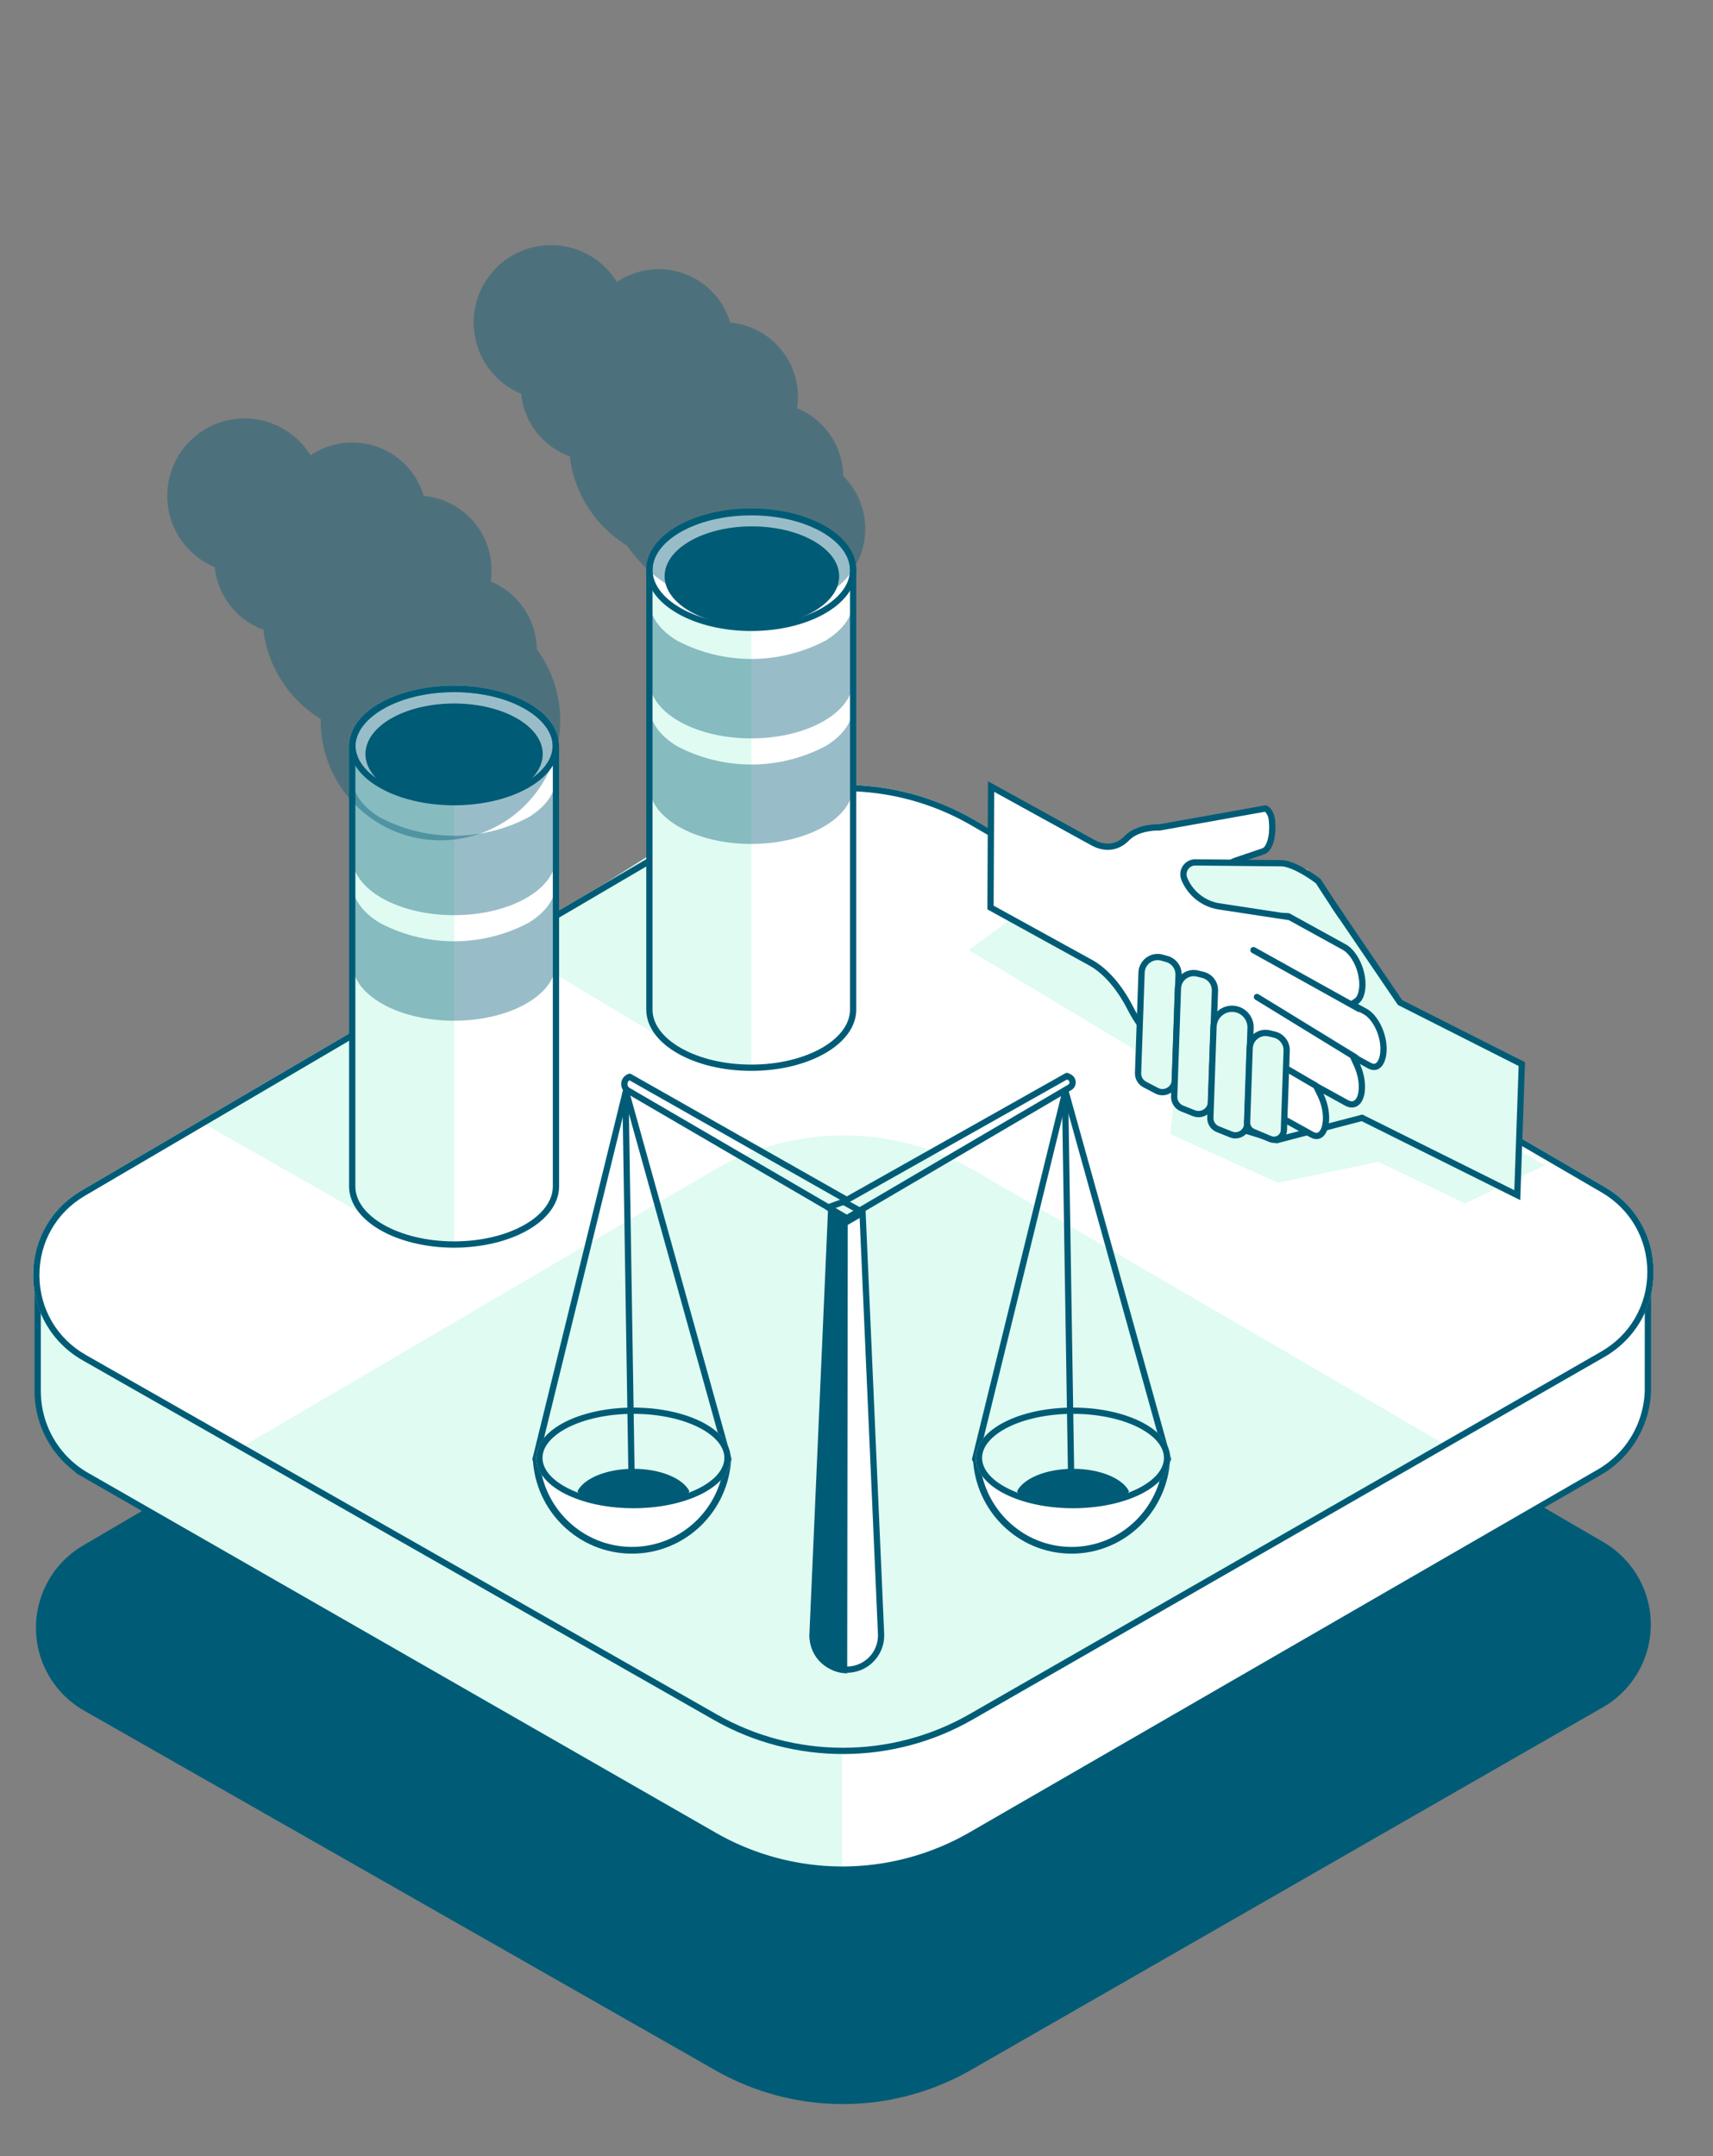 <svg xmlns="http://www.w3.org/2000/svg" xmlns:xlink="http://www.w3.org/1999/xlink" width="328.289" height="413.17" viewBox="0 0 328.289 413.17">
  <rect x="0" y="0" width="328.289" height="413.17" fill="#808080" stroke="none"/>
  <defs>
    <clipPath id="clip-Artboard_8_copy">
      <rect width="328.289" height="413.17"/>
    </clipPath>
  </defs>
  <g id="Artboard_8_copy" data-name="Artboard 8 copy" clip-path="url(#clip-Artboard_8_copy)">
    <g id="Group_19" data-name="Group 19" transform="translate(-3034.786 -643.406)">
      <g id="Group_10" data-name="Group 10">
        <path id="Path_1" data-name="Path 1" d="M3171.533,868.682l-120.826,70.864a18.275,18.275,0,0,0,.2,31.643l120.986,68.917a49.364,49.364,0,0,0,49-.078l121.082-69.482a18.274,18.274,0,0,0,.1-31.643l-120.731-70.3A49.36,49.36,0,0,0,3171.533,868.682Z" fill="#005c76"/>
      </g>
      <g id="Group_11" data-name="Group 11">
        <path id="Path_2" data-name="Path 2" d="M3196.216,1001.646h-.157a49.448,49.448,0,0,1-24.385-6.537l-120.226-68.917a18.642,18.642,0,0,1-9.423-15.616h-.012l-.006-.469V886.429h17.915v2.07l111.388-65.742a49.385,49.385,0,0,1,50.036-.079l111.344,65.244v-4.74l17.915,2.613-.015,24.14a18.639,18.639,0,0,1-9.373,15.613L3220.9,995.03A49.412,49.412,0,0,1,3196.216,1001.646Z" fill="#fff"/>
      </g>
      <g id="Group_12" data-name="Group 12">
        <path id="Path_3" data-name="Path 3" d="M3115.429,856.124l-56.795,33.311v-2.47h-16.956v23.141h.005a18.1,18.1,0,0,0,9.224,15.62l120.986,68.916a49.337,49.337,0,0,0,24.276,6.467V856.124Z" fill="#e0fbf2"/>
      </g>
      <g id="Group_13" data-name="Group 13">
        <path id="Path_4" data-name="Path 4" d="M3196.216,1001.646h-.157a49.448,49.448,0,0,1-24.385-6.537l-120.226-68.917a18.642,18.642,0,0,1-9.423-15.616h-.012l-.006-.469V886.429h17.915v2.07l111.388-65.742a49.385,49.385,0,0,1,50.036-.079l111.344,65.244v-4.74l17.915,2.613-.015,24.14a18.639,18.639,0,0,1-9.373,15.613L3220.9,995.03A49.412,49.412,0,0,1,3196.216,1001.646Z" fill="none" stroke="#005c76" stroke-miterlimit="10" stroke-width="1.2"/>
      </g>
      <path id="Path_5" data-name="Path 5" d="M3342.345,870.86l-120.731-70.3a49.968,49.968,0,0,0-50.352.079l-120.826,70.865a18.81,18.81,0,0,0,.206,32.57l120.986,68.916a50.09,50.09,0,0,0,49.532-.078l121.082-69.482a18.811,18.811,0,0,0,.1-32.571Z" fill="#fff"/>
      <path id="Path_6" data-name="Path 6" d="M3196.325,979.5a49.908,49.908,0,0,0,24.835-6.59l91.2-52.337-90.75-52.842a49.971,49.971,0,0,0-50.352.079l-90.795,53.251,91.161,51.927A49.893,49.893,0,0,0,3196.325,979.5Z" fill="#e0fbf2"/>
      <g id="Group_14" data-name="Group 14">
        <path id="Path_7" data-name="Path 7" d="M3126.532,849.5l-11.163-16.173-41.912,25.148,37.783,21.522a20.526,20.526,0,0,0,20.3-.033l-4.843-11.931A10.631,10.631,0,0,0,3126.532,849.5Z" fill="#e0fbf2"/>
      </g>
      <g id="Group_15" data-name="Group 15">
        <path id="Path_8" data-name="Path 8" d="M3179.619,816.036l-10.019-15.3-37.616,23.792,33.91,20.361a17.6,17.6,0,0,0,18.216-.03l-4.346-11.288A10.332,10.332,0,0,0,3179.619,816.036Z" fill="#e0fbf2"/>
      </g>
      <g id="Path_9" data-name="Path 9" fill="none" stroke-miterlimit="10">
        <path d="M3342.345,870.86l-120.731-70.3a49.968,49.968,0,0,0-50.352.079l-120.826,70.865a18.81,18.81,0,0,0,.206,32.57l120.986,68.916a50.09,50.09,0,0,0,49.532-.078l121.082-69.482a18.811,18.811,0,0,0,.1-32.571Z" stroke="none"/>
        <path d="M 3196.505 794.995 C 3187.84 794.995 3179.321 797.305 3171.869 801.675 L 3051.043 872.54 C 3045.554 875.759 3042.302 881.479 3042.342 887.841 C 3042.382 894.204 3045.707 899.883 3051.236 903.032 L 3172.222 971.948 C 3179.52 976.106 3187.854 978.303 3196.325 978.303 C 3204.849 978.303 3213.23 976.079 3220.563 971.872 L 3341.645 902.39 C 3347.164 899.223 3350.47 893.534 3350.49 887.171 C 3350.51 880.809 3347.24 875.099 3341.741 871.897 L 3221.01 801.598 C 3213.591 797.278 3205.118 794.995 3196.505 794.995 L 3196.505 794.995 M 3196.506 793.795 C 3205.185 793.795 3213.866 796.05 3221.614 800.561 L 3342.345 870.86 C 3348.218 874.28 3351.712 880.379 3351.69 887.175 C 3351.669 893.972 3348.137 900.048 3342.242 903.431 L 3221.16 972.913 C 3205.896 981.67 3186.918 981.701 3171.628 972.991 L 3050.642 904.075 C 3044.737 900.711 3041.185 894.646 3041.142 887.849 C 3041.099 881.053 3044.573 874.943 3050.436 871.505 L 3171.262 800.64 C 3179.043 796.077 3187.774 793.794 3196.506 793.795 Z" stroke="none" fill="#005c76"/>
      </g>
      <path id="Path_10" data-name="Path 10" d="M3238.428,812.163l-17.957,13.3,39.905,23.943-1.33,11.306,20.618,9.311,19.287-3.991,16.627,7.981,15.3-7.316Z" fill="#e0fbf2"/>
      <path id="Path_11" data-name="Path 11" d="M3178.763,741.56c-10.781,0-19.522,4.987-19.522,11.139v84.159c0,6.152,8.741,11.139,19.522,11.139s19.522-4.987,19.522-11.139V752.7C3198.285,746.547,3189.545,741.56,3178.763,741.56Z" fill="#fff"/>
      <path id="Path_12" data-name="Path 12" d="M3178.8,848.157c-10.782,0-19.522-4.987-19.522-11.139V752.7c0,6.152,8.74,11.139,19.522,11.139Z" fill="#e0fbf2"/>
      <path id="Path_13" data-name="Path 13" d="M3196.387,734.614a14.269,14.269,0,0,0-8.846-13,14.436,14.436,0,0,0,.166-2.184,14.268,14.268,0,0,0-12.99-14.209,14.271,14.271,0,0,0-21.7-7.777,14.823,14.823,0,1,0-18.35,21.433,14.281,14.281,0,0,0,9.371,12c0,.155-.012.31-.012.467a23.4,23.4,0,0,0,10.932,16.614,27.51,27.51,0,0,0,29.754,10.961,14.53,14.53,0,0,0,1.625.094,14.267,14.267,0,0,0,10.045-24.4Z" fill="#005c76" opacity="0.4"/>
      <ellipse id="Ellipse_1" data-name="Ellipse 1" cx="19.522" cy="11.139" rx="19.522" ry="11.139" transform="translate(3159.241 741.436)" fill="none" stroke="#005c76" stroke-miterlimit="10" stroke-width="1.2"/>
      <ellipse id="Ellipse_2" data-name="Ellipse 2" cx="16.725" cy="9.559" rx="16.725" ry="9.559" transform="translate(3162.157 744.263)" fill="#005c76"/>
      <path id="Path_14" data-name="Path 14" d="M3193.012,766.141a30.531,30.531,0,0,1-28.5,0c-3.268-1.992-5.273-4.667-5.273-7.61v15.22c0,6.152,8.741,11.139,19.522,11.139s19.522-4.987,19.522-11.139v-15.22C3198.285,761.474,3196.281,764.149,3193.012,766.141Z" fill="#005c76" opacity="0.4"/>
      <path id="Path_15" data-name="Path 15" d="M3193.012,786.366a30.531,30.531,0,0,1-28.5,0c-3.268-1.992-5.273-4.667-5.273-7.61v15.22c0,6.152,8.741,11.139,19.522,11.139s19.522-4.987,19.522-11.139v-15.22C3198.285,781.7,3196.281,784.374,3193.012,786.366Z" fill="#005c76" opacity="0.4"/>
      <g id="Group_16" data-name="Group 16">
        <path id="Path_16" data-name="Path 16" d="M3121.811,775.434c-10.782,0-19.522,4.987-19.522,11.139v84.159c0,6.151,8.74,11.138,19.522,11.138s19.522-4.987,19.522-11.138V786.573C3141.333,780.421,3132.592,775.434,3121.811,775.434Z" fill="#fff"/>
        <path id="Path_17" data-name="Path 17" d="M3121.845,882.031c-10.781,0-19.522-4.987-19.522-11.139V786.573c0,6.152,8.741,11.139,19.522,11.139Z" fill="#e0fbf2"/>
        <g id="Ellipse_3" data-name="Ellipse 3" transform="translate(3101.724 774.79)" fill="#fff" stroke="#005c76" stroke-miterlimit="10" stroke-width="1.2">
          <ellipse cx="20.086" cy="11.461" rx="20.086" ry="11.461" stroke="none"/>
          <ellipse cx="20.086" cy="11.461" rx="19.486" ry="10.861" fill="none"/>
        </g>
        <ellipse id="Ellipse_4" data-name="Ellipse 4" cx="16.987" cy="9.692" rx="16.987" ry="9.692" transform="translate(3104.824 778.203)" fill="#005c76"/>
        <path id="Path_18" data-name="Path 18" d="M3136.059,800.015a30.529,30.529,0,0,1-28.5,0c-3.269-1.992-5.273-4.667-5.273-7.61v15.22c0,6.152,8.74,11.139,19.522,11.139s19.522-4.987,19.522-11.139v-15.22C3141.333,795.348,3139.328,798.023,3136.059,800.015Z" fill="#005c76" opacity="0.4"/>
        <path id="Path_19" data-name="Path 19" d="M3136.059,820.24a30.529,30.529,0,0,1-28.5,0c-3.269-1.992-5.273-4.667-5.273-7.61v15.22c0,6.152,8.74,11.139,19.522,11.139s19.522-4.987,19.522-11.139V812.63C3141.333,815.573,3139.328,818.248,3136.059,820.24Z" fill="#005c76" opacity="0.4"/>
      </g>
      <g id="Group_17" data-name="Group 17">
        <path id="Path_20" data-name="Path 20" d="M3200.645,874.766l-3.569,2.063-3.586-2.063-3.581,81.685a7.166,7.166,0,0,0,3.573,6.518l.008.005a7.168,7.168,0,0,0,7.18,0h0a7.166,7.166,0,0,0,3.567-6.516Z" fill="#fff"/>
        <path id="Path_21" data-name="Path 21" d="M3193.615,877.2l-3.64,79.474a6.9,6.9,0,0,0,3.44,6.276l.282.163a6.886,6.886,0,0,0,3.452.926l.106-87.058-1.844-.837Z" fill="#005c76"/>
        <g id="Path_22" data-name="Path 22" fill="none" stroke-miterlimit="10">
          <path d="M3200.645,874.766l-3.569,2.063-3.586-2.063-3.581,81.685a7.166,7.166,0,0,0,3.573,6.518l.008.005a7.168,7.168,0,0,0,7.18,0h0a7.166,7.166,0,0,0,3.567-6.516Z" stroke="none"/>
          <path d="M 3194.602 876.79 L 3191.108 956.504 C 3191.01 958.734 3192.15 960.813 3194.083 961.93 L 3194.106 961.944 C 3195.009 962.462 3196.037 962.736 3197.078 962.736 C 3198.127 962.736 3199.161 962.458 3200.069 961.933 C 3201.998 960.815 3203.136 958.736 3203.038 956.508 L 3199.533 876.795 L 3197.077 878.214 L 3194.602 876.79 M 3193.49 874.766 L 3197.076 876.829 L 3200.645 874.766 L 3204.237 956.455 C 3204.354 959.122 3202.98 961.633 3200.67 962.971 C 3198.45 964.257 3195.712 964.258 3193.49 962.974 L 3193.482 962.969 C 3191.169 961.632 3189.792 959.12 3189.909 956.451 L 3193.49 874.766 Z" stroke="none" fill="#005c76"/>
        </g>
        <path id="Path_23" data-name="Path 23" d="M3154.735,852.5l-17.311,70.512h36.959Z" fill="none" stroke="#005c76" stroke-linecap="round" stroke-linejoin="round" stroke-width="1.2"/>
        <g id="Path_24" data-name="Path 24" fill="#fff" stroke-linecap="round" stroke-linejoin="round">
          <path d="M 3155.903 940.461 C 3151.135 940.461 3146.617 938.635 3143.181 935.32 C 3139.918 932.173 3137.945 927.994 3137.58 923.49 L 3174.225 923.49 C 3173.86 927.994 3171.887 932.173 3168.625 935.32 C 3165.188 938.635 3160.67 940.461 3155.903 940.461 Z" stroke="none"/>
          <path d="M 3138.295 924.137 C 3138.785 928.216 3140.65 931.981 3143.629 934.855 C 3146.945 938.053 3151.304 939.814 3155.903 939.814 C 3160.502 939.814 3164.86 938.053 3168.176 934.855 C 3171.155 931.981 3173.02 928.216 3173.51 924.137 L 3138.295 924.137 M 3136.892 922.844 L 3174.913 922.844 C 3174.457 933.004 3166.133 941.107 3155.903 941.107 C 3145.672 941.107 3137.348 933.004 3136.892 922.844 Z" stroke="none" fill="#005c76"/>
        </g>
        <g id="Ellipse_5" data-name="Ellipse 5" transform="translate(3137.557 913.118)" fill="#e0fbf2" stroke="#005c76" stroke-linecap="round" stroke-linejoin="round" stroke-width="1.2">
          <ellipse cx="18.624" cy="9.642" rx="18.624" ry="9.642" stroke="none"/>
          <ellipse cx="18.624" cy="9.642" rx="18.024" ry="9.042" fill="none"/>
        </g>
        <path id="Path_25" data-name="Path 25" d="M3156.181,924.85c-5.163,0-9.49,1.829-10.727,4.3,1.237,2.473,5.564,3.114,10.727,3.114s9.491-.641,10.728-3.114C3165.672,926.679,3161.345,924.85,3156.181,924.85Z" fill="#005c76"/>
        <line id="Line_1" data-name="Line 1" x1="1.206" y1="76.186" transform="translate(3154.696 855.387)" fill="none" stroke="#005c76" stroke-linecap="round" stroke-linejoin="round" stroke-width="1.2"/>
        <path id="Path_26" data-name="Path 26" d="M3238.979,852.5l-17.311,70.512h36.959Z" fill="none" stroke="#005c76" stroke-linecap="round" stroke-linejoin="round" stroke-width="1.2"/>
        <g id="Path_27" data-name="Path 27" fill="#fff" stroke-linecap="round" stroke-linejoin="round">
          <path d="M 3240.146 940.463 C 3235.408 940.463 3230.917 938.637 3227.501 935.323 C 3224.257 932.175 3222.295 927.994 3221.933 923.488 L 3258.36 923.488 C 3257.998 927.994 3256.036 932.175 3252.792 935.323 C 3249.376 938.637 3244.885 940.463 3240.146 940.463 Z" stroke="none"/>
          <path d="M 3222.645 924.133 C 3223.131 928.216 3224.986 931.985 3227.95 934.86 C 3231.245 938.057 3235.576 939.818 3240.146 939.818 C 3244.716 939.818 3249.048 938.057 3252.343 934.86 C 3255.306 931.985 3257.162 928.216 3257.648 924.133 L 3222.645 924.133 M 3221.247 922.844 L 3259.046 922.844 C 3258.592 933.004 3250.318 941.107 3240.146 941.107 C 3229.975 941.107 3221.7 933.004 3221.247 922.844 Z" stroke="none" fill="#005c76"/>
        </g>
        <g id="Ellipse_6" data-name="Ellipse 6" transform="translate(3221.801 913.118)" fill="#e0fbf2" stroke="#005c76" stroke-linecap="round" stroke-linejoin="round" stroke-width="1.2">
          <ellipse cx="18.624" cy="9.642" rx="18.624" ry="9.642" stroke="none"/>
          <ellipse cx="18.624" cy="9.642" rx="18.024" ry="9.042" fill="none"/>
        </g>
        <path id="Path_28" data-name="Path 28" d="M3240.425,924.85c-5.163,0-9.49,1.829-10.727,4.3,1.237,2.473,5.564,3.114,10.727,3.114s9.491-.641,10.727-3.114C3249.916,926.679,3245.589,924.85,3240.425,924.85Z" fill="#005c76"/>
        <line id="Line_2" data-name="Line 2" x1="1.206" y1="76.186" transform="translate(3238.94 855.387)" fill="none" stroke="#005c76" stroke-linecap="round" stroke-linejoin="round" stroke-width="1.2"/>
        <path id="Path_29" data-name="Path 29" d="M3239.8,851.763l-42.723,25.066-41.918-24.438a1.457,1.457,0,0,1,.3-2.651h0l41.612,23.6,42.189-23.763.471.234A1.113,1.113,0,0,1,3239.8,851.763Z" fill="none" stroke="#005c76" stroke-linecap="round" stroke-linejoin="round" stroke-width="1.2"/>
        <path id="Path_30" data-name="Path 30" d="M3193.49,874.766l2.955-1.083,3.325,1.829" fill="none" stroke="#005c76" stroke-linecap="round" stroke-linejoin="round" stroke-width="1.2"/>
      </g>
      <path id="Path_31" data-name="Path 31" d="M3121.811,775.434c-10.782,0-19.522,4.987-19.522,11.139v84.159c0,6.151,8.74,11.138,19.522,11.138s19.522-4.987,19.522-11.138V786.573C3141.333,780.421,3132.592,775.434,3121.811,775.434Z" fill="none" stroke="#005c76" stroke-miterlimit="10" stroke-width="1.2"/>
      <path id="Path_32" data-name="Path 32" d="M3178.763,741.56c-10.781,0-19.522,4.987-19.522,11.139v84.159c0,6.152,8.741,11.139,19.522,11.139s19.522-4.987,19.522-11.139V752.7C3198.285,746.547,3189.545,741.56,3178.763,741.56Z" fill="none" stroke="#005c76" stroke-miterlimit="10" stroke-width="1.2"/>
      <path id="Path_33" data-name="Path 33" d="M3137.661,767.823a14.267,14.267,0,0,0-8.847-13,14.275,14.275,0,0,0-12.824-16.394,14.27,14.27,0,0,0-21.694-7.776,14.823,14.823,0,1,0-18.35,21.433,14.28,14.28,0,0,0,9.37,12c0,.156-.011.311-.011.467a23.4,23.4,0,0,0,10.932,16.615,22.96,22.96,0,1,0,41.424-13.346Z" fill="#005c76" opacity="0.4"/>
      <g id="Group_18" data-name="Group 18">
        <path id="Path_34" data-name="Path 34" d="M3293.183,838.52l-4.814-13.048-10.159-6.728a8.65,8.65,0,0,1-3.858-7.713l.041,3.637c.094-1.621.835-3.068,2.295-2.357l12.16,2.233c14.206,20.906,14.252,20.962,14.252,20.962l23.341,11.8-.876,25.11L3295.812,857.6l-16.351,4.272-9.581-2.942" fill="#e0fbf2" stroke="#005c76" stroke-miterlimit="10" stroke-width="1.2"/>
        <g id="Path_35" data-name="Path 35" fill="#fff" stroke-miterlimit="10">
          <path d="M 3287.09 861.075 C 3286.809 861.075 3286.504 860.986 3286.185 860.809 L 3261.675 847.221 C 3259.207 845.862 3257.013 844.123 3255.154 842.051 C 3253.687 840.417 3252.428 838.578 3251.41 836.586 C 3249.335 832.521 3246.639 829.427 3243.819 827.874 L 3224.613 817.298 L 3224.723 794.122 L 3244.19 804.84 C 3245.167 805.378 3246.144 805.65 3247.094 805.65 C 3248.451 805.65 3249.714 805.085 3250.745 804.015 C 3251.528 803.204 3252.632 802.617 3254.026 802.271 C 3255.16 801.99 3256.167 801.948 3256.667 801.948 C 3256.821 801.948 3256.908 801.952 3256.909 801.952 L 3256.978 801.956 L 3257.046 801.944 L 3277.239 798.331 C 3277.246 798.33 3277.254 798.329 3277.262 798.329 C 3277.634 798.329 3278.412 799.233 3278.543 800.521 C 3278.83 803.331 3278.275 804.932 3277.759 805.779 C 3277.528 806.158 3277.22 806.415 3276.843 806.543 L 3271.61 808.315 C 3270.427 808.716 3269.391 809.626 3268.53 811.02 L 3268.199 811.557 L 3268.752 811.861 L 3292.44 824.904 C 3294.144 825.843 3295.645 828.668 3295.856 831.334 C 3296.033 833.588 3295.379 834.846 3294.707 835.271 L 3293.849 835.814 L 3294.739 836.304 L 3296.469 837.256 C 3297.28 837.703 3298.111 838.641 3298.749 839.831 C 3299.425 841.093 3299.839 842.537 3299.917 843.898 C 3300.006 845.457 3299.695 846.734 3299.065 847.402 C 3298.787 847.696 3298.463 847.846 3298.104 847.846 C 3298.104 847.846 3298.104 847.846 3298.104 847.846 C 3297.823 847.846 3297.518 847.756 3297.198 847.58 L 3295.692 846.751 L 3294.11 845.88 L 3294.857 847.525 C 3295.529 849.005 3295.864 850.694 3295.776 852.159 C 3295.72 853.094 3295.484 853.859 3295.094 854.371 C 3294.763 854.804 3294.35 855.024 3293.866 855.024 C 3293.54 855.024 3293.191 854.923 3292.831 854.724 L 3288.692 852.446 L 3287.029 851.531 L 3287.864 853.236 C 3288.55 854.636 3288.924 856.215 3288.918 857.681 C 3288.913 858.744 3288.699 859.668 3288.316 860.283 C 3288.092 860.644 3287.696 861.075 3287.09 861.075 Z" stroke="none"/>
          <path d="M 3225.318 795.134 L 3225.214 816.945 L 3244.109 827.349 C 3247.032 828.958 3249.815 832.142 3251.945 836.313 C 3252.939 838.259 3254.168 840.055 3255.6 841.65 C 3257.414 843.672 3259.555 845.369 3261.966 846.696 L 3286.474 860.284 C 3286.701 860.409 3286.914 860.475 3287.09 860.475 C 3287.782 860.475 3288.31 859.273 3288.318 857.679 C 3288.324 856.323 3287.962 854.8 3287.325 853.5 L 3285.656 850.09 L 3293.12 854.199 C 3293.387 854.346 3293.645 854.424 3293.866 854.424 C 3294.579 854.424 3295.094 853.521 3295.177 852.123 C 3295.259 850.752 3294.943 849.167 3294.311 847.773 L 3292.816 844.483 L 3297.488 847.055 C 3297.714 847.18 3297.927 847.246 3298.104 847.246 C 3298.225 847.246 3298.412 847.219 3298.628 846.99 C 3299.139 846.45 3299.396 845.307 3299.318 843.932 C 3299.157 841.112 3297.563 838.544 3296.179 837.781 L 3292.67 835.85 L 3294.386 834.764 C 3294.926 834.423 3295.405 833.244 3295.258 831.382 C 3295.159 830.129 3294.76 828.811 3294.136 827.672 C 3293.564 826.627 3292.84 825.809 3292.15 825.429 L 3267.358 811.778 L 3268.02 810.705 C 3268.955 809.189 3270.098 808.194 3271.417 807.746 L 3276.65 805.975 C 3276.894 805.892 3277.088 805.726 3277.246 805.467 C 3277.629 804.837 3278.23 803.366 3277.946 800.581 C 3277.858 799.712 3277.42 799.107 3277.208 798.946 L 3257.018 802.559 L 3256.88 802.552 C 3256.88 802.552 3256.802 802.548 3256.667 802.548 C 3256.054 802.548 3252.907 802.639 3251.177 804.432 C 3250.03 805.621 3248.618 806.25 3247.093 806.25 C 3246.041 806.25 3244.967 805.952 3243.9 805.365 L 3225.318 795.134 M 3224.128 793.109 L 3244.479 804.314 C 3246.68 805.526 3248.76 805.21 3250.313 803.599 C 3252.693 801.132 3256.939 801.353 3256.94 801.353 L 3277.14 797.739 C 3277.984 797.601 3278.986 798.944 3279.14 800.46 C 3279.446 803.46 3278.821 805.188 3278.271 806.091 C 3277.949 806.621 3277.519 806.947 3277.036 807.111 L 3271.802 808.883 C 3270.687 809.261 3269.777 810.142 3269.041 811.335 L 3292.729 824.378 C 3294.557 825.385 3296.219 828.314 3296.454 831.287 C 3296.632 833.546 3296.022 835.149 3295.028 835.778 L 3296.758 836.73 C 3298.639 837.766 3300.343 840.83 3300.516 843.864 C 3300.715 847.353 3299.018 849.267 3296.909 848.106 L 3295.403 847.277 C 3296.082 848.772 3296.474 850.542 3296.375 852.195 C 3296.202 855.088 3294.45 856.302 3292.541 855.25 L 3288.403 852.972 C 3289.093 854.381 3289.525 856.069 3289.518 857.684 C 3289.503 860.794 3287.882 862.429 3285.895 861.335 L 3261.384 847.746 C 3255.822 844.684 3252.643 840.319 3250.876 836.859 C 3248.858 832.906 3246.251 829.898 3243.53 828.4 L 3224.011 817.652 L 3224.128 793.109 Z" stroke="none" fill="#005c76"/>
        </g>
        <line id="Line_3" data-name="Line 3" x1="16.974" y1="9.903" transform="translate(3270.111 841.619)" fill="#fff" stroke="#005c76" stroke-miterlimit="10" stroke-width="1.2"/>
        <line id="Line_4" data-name="Line 4" x1="18.867" y1="11.565" transform="translate(3275.673 834.443)" fill="#fff" stroke="#005c76" stroke-linecap="round" stroke-linejoin="round" stroke-width="1.2"/>
        <line id="Line_5" data-name="Line 5" x1="20.228" y1="11.257" transform="translate(3275.008 825.465)" fill="#fff" stroke="#005c76" stroke-linecap="round" stroke-linejoin="round" stroke-width="1.2"/>
        <g id="Path_36" data-name="Path 36" fill="#e0fbf2" stroke-miterlimit="10">
          <path d="M 3257.563 852.682 C 3257.563 852.682 3257.563 852.682 3257.563 852.682 C 3257.179 852.682 3256.808 852.589 3256.458 852.406 L 3254.171 851.21 C 3253.362 850.787 3252.859 849.924 3252.891 849.011 L 3253.562 829.766 C 3253.59 828.951 3253.931 828.195 3254.52 827.636 C 3255.099 827.087 3255.852 826.785 3256.641 826.785 C 3256.92 826.785 3257.201 826.823 3257.476 826.9 L 3258.398 827.157 C 3259.776 827.541 3260.704 828.808 3260.654 830.238 L 3259.952 850.373 C 3259.902 851.818 3258.698 852.682 3257.563 852.682 Z" stroke="none"/>
          <path d="M 3256.641 827.385 C 3256.007 827.385 3255.4 827.629 3254.933 828.072 C 3254.458 828.521 3254.184 829.13 3254.161 829.787 L 3253.49 849.032 C 3253.467 849.715 3253.843 850.362 3254.449 850.679 L 3256.736 851.874 C 3256.999 852.012 3257.277 852.082 3257.563 852.082 C 3258.413 852.082 3259.315 851.435 3259.353 850.352 L 3260.055 830.217 C 3260.095 829.065 3259.347 828.044 3258.237 827.735 L 3257.315 827.478 C 3257.093 827.416 3256.866 827.385 3256.641 827.385 L 3256.641 827.385 M 3256.641 826.185 C 3256.968 826.185 3257.302 826.229 3257.637 826.322 L 3258.559 826.579 C 3260.199 827.036 3261.313 828.557 3261.254 830.259 L 3260.552 850.394 C 3260.475 852.593 3258.129 853.957 3256.18 852.938 L 3253.893 851.742 C 3252.874 851.209 3252.251 850.139 3252.291 848.99 L 3252.962 829.745 C 3253.034 827.707 3254.718 826.185 3256.641 826.185 Z" stroke="none" fill="#005c76"/>
        </g>
        <g id="Path_37" data-name="Path 37" fill="#e0fbf2" stroke-miterlimit="10">
          <path d="M 3264.484 856.885 C 3264.484 856.885 3264.484 856.885 3264.484 856.885 C 3264.181 856.885 3263.881 856.827 3263.592 856.712 L 3261.323 855.808 C 3260.383 855.433 3259.776 854.503 3259.812 853.492 L 3260.534 832.784 C 3260.562 831.986 3260.894 831.245 3261.47 830.697 C 3262.038 830.158 3262.777 829.86 3263.552 829.86 C 3263.793 829.86 3264.036 829.89 3264.275 829.948 L 3265.316 830.201 C 3266.704 830.539 3267.675 831.82 3267.625 833.248 L 3266.882 854.564 C 3266.86 855.203 3266.594 855.793 3266.132 856.227 C 3265.68 856.651 3265.095 856.885 3264.484 856.885 Z" stroke="none"/>
          <path d="M 3263.552 829.26 L 3263.552 830.46 C 3262.932 830.46 3262.34 830.699 3261.884 831.132 C 3261.422 831.571 3261.156 832.165 3261.133 832.805 L 3260.411 853.514 C 3260.384 854.272 3260.84 854.969 3261.545 855.25 L 3263.814 856.154 C 3264.032 856.241 3264.257 856.285 3264.484 856.285 C 3265.338 856.285 3266.245 855.633 3266.283 854.543 L 3267.026 833.227 C 3267.066 832.082 3266.287 831.055 3265.175 830.784 L 3264.133 830.531 C 3263.941 830.484 3263.745 830.46 3263.552 830.46 L 3263.552 829.26 M 3263.552 829.26 C 3263.836 829.26 3264.126 829.294 3264.417 829.365 L 3265.458 829.618 C 3267.13 830.025 3268.285 831.55 3268.225 833.269 L 3267.482 854.585 C 3267.41 856.661 3265.301 858.038 3263.37 857.269 L 3261.101 856.365 C 3259.923 855.896 3259.167 854.738 3259.212 853.471 L 3259.934 832.763 C 3260.003 830.764 3261.653 829.26 3263.552 829.26 Z" stroke="none" fill="#005c76"/>
        </g>
        <g id="Path_38" data-name="Path 38" fill="#e0fbf2" stroke-miterlimit="10">
          <path d="M 3271.553 860.951 C 3271.553 860.951 3271.553 860.951 3271.553 860.951 C 3271.266 860.951 3270.981 860.895 3270.708 860.785 L 3268.157 859.759 C 3267.277 859.406 3266.709 858.532 3266.742 857.584 L 3267.351 840.13 C 3267.383 839.194 3267.774 838.324 3268.45 837.682 C 3269.116 837.048 3269.984 836.7 3270.892 836.7 C 3271.175 836.7 3271.46 836.734 3271.739 836.802 C 3273.369 837.198 3274.509 838.701 3274.45 840.377 L 3273.809 858.768 C 3273.767 859.992 3272.776 860.951 3271.553 860.951 Z" stroke="none"/>
          <path d="M 3270.892 836.1 L 3270.892 837.3 C 3270.138 837.3 3269.418 837.59 3268.864 838.116 C 3268.302 838.65 3267.978 839.373 3267.95 840.151 L 3267.341 857.605 C 3267.317 858.301 3267.735 858.943 3268.381 859.203 L 3270.932 860.229 C 3271.134 860.31 3271.343 860.351 3271.553 860.351 C 3272.34 860.351 3273.175 859.751 3273.21 858.747 L 3273.851 840.356 C 3273.899 838.964 3272.952 837.714 3271.597 837.385 C 3271.365 837.328 3271.127 837.3 3270.892 837.3 L 3270.892 836.1 M 3270.892 836.1 C 3271.217 836.1 3271.549 836.138 3271.881 836.219 C 3273.795 836.684 3275.119 838.43 3275.05 840.398 L 3274.409 858.789 C 3274.34 860.771 3272.323 862.082 3270.484 861.342 L 3267.933 860.316 C 3266.816 859.867 3266.1 858.767 3266.142 857.563 L 3266.751 840.109 C 3266.831 837.822 3268.719 836.099 3270.892 836.1 Z" stroke="none" fill="#005c76"/>
        </g>
        <g id="Path_39" data-name="Path 39" fill="#e0fbf2" stroke-miterlimit="10">
          <path d="M 3278.939 861.801 C 3278.939 861.801 3278.939 861.801 3278.938 861.801 C 3278.687 861.801 3278.438 861.75 3278.2 861.65 L 3274.943 860.278 C 3274.221 859.974 3273.754 859.243 3273.781 858.46 L 3274.277 844.268 C 3274.304 843.464 3274.639 842.718 3275.22 842.167 C 3275.791 841.623 3276.536 841.324 3277.315 841.324 C 3277.558 841.324 3277.802 841.354 3278.042 841.412 L 3279.043 841.655 C 3280.441 841.995 3281.419 843.285 3281.369 844.723 L 3280.837 859.964 C 3280.802 860.994 3279.968 861.801 3278.939 861.801 Z" stroke="none"/>
          <path d="M 3277.315 841.924 C 3276.69 841.924 3276.093 842.165 3275.633 842.602 C 3275.167 843.044 3274.899 843.643 3274.876 844.289 L 3274.381 858.481 C 3274.363 859.017 3274.682 859.517 3275.176 859.725 L 3278.433 861.097 C 3278.597 861.166 3278.767 861.201 3278.938 861.201 C 3279.556 861.201 3280.21 860.731 3280.238 859.943 L 3280.77 844.702 C 3280.81 843.548 3280.024 842.511 3278.902 842.238 L 3277.901 841.995 C 3277.707 841.948 3277.51 841.924 3277.315 841.924 L 3277.315 841.924 M 3277.315 840.724 C 3277.601 840.724 3277.892 840.758 3278.184 840.829 L 3279.185 841.072 C 3280.866 841.481 3282.029 843.015 3281.969 844.744 L 3281.437 859.985 C 3281.376 861.735 3279.581 862.883 3277.967 862.203 L 3274.71 860.831 C 3273.754 860.428 3273.146 859.476 3273.182 858.439 L 3273.677 844.247 C 3273.747 842.237 3275.406 840.724 3277.315 840.724 Z" stroke="none" fill="#005c76"/>
        </g>
        <path id="Path_40" data-name="Path 40" d="M3290.833,817.4l-5.466-7.4-2.764-.841s-7.248-.439-7.434-.446-12.032-.295-12.032-.295l-1.623,2.054s.491,1.941.546,2.129,2.146,2.558,2.325,2.751,2.865,1.527,2.865,1.527l8.955,1.306,5.89.2.6-2.9Z" fill="#e0fbf2"/>
        <path id="Path_41" data-name="Path 41" d="M3291.888,819.011c-.452-.547-4.467-6.762-4.467-6.762-1.629-1.252-5.015-3.412-7.069-3.433l-16.469-.161a2.276,2.276,0,0,0-2.131,3.131h0a8.647,8.647,0,0,0,6.793,5.312l13.276,2.023" fill="none" stroke="#005c76" stroke-miterlimit="10" stroke-width="1.2"/>
      </g>
    </g>
  </g>
</svg>
